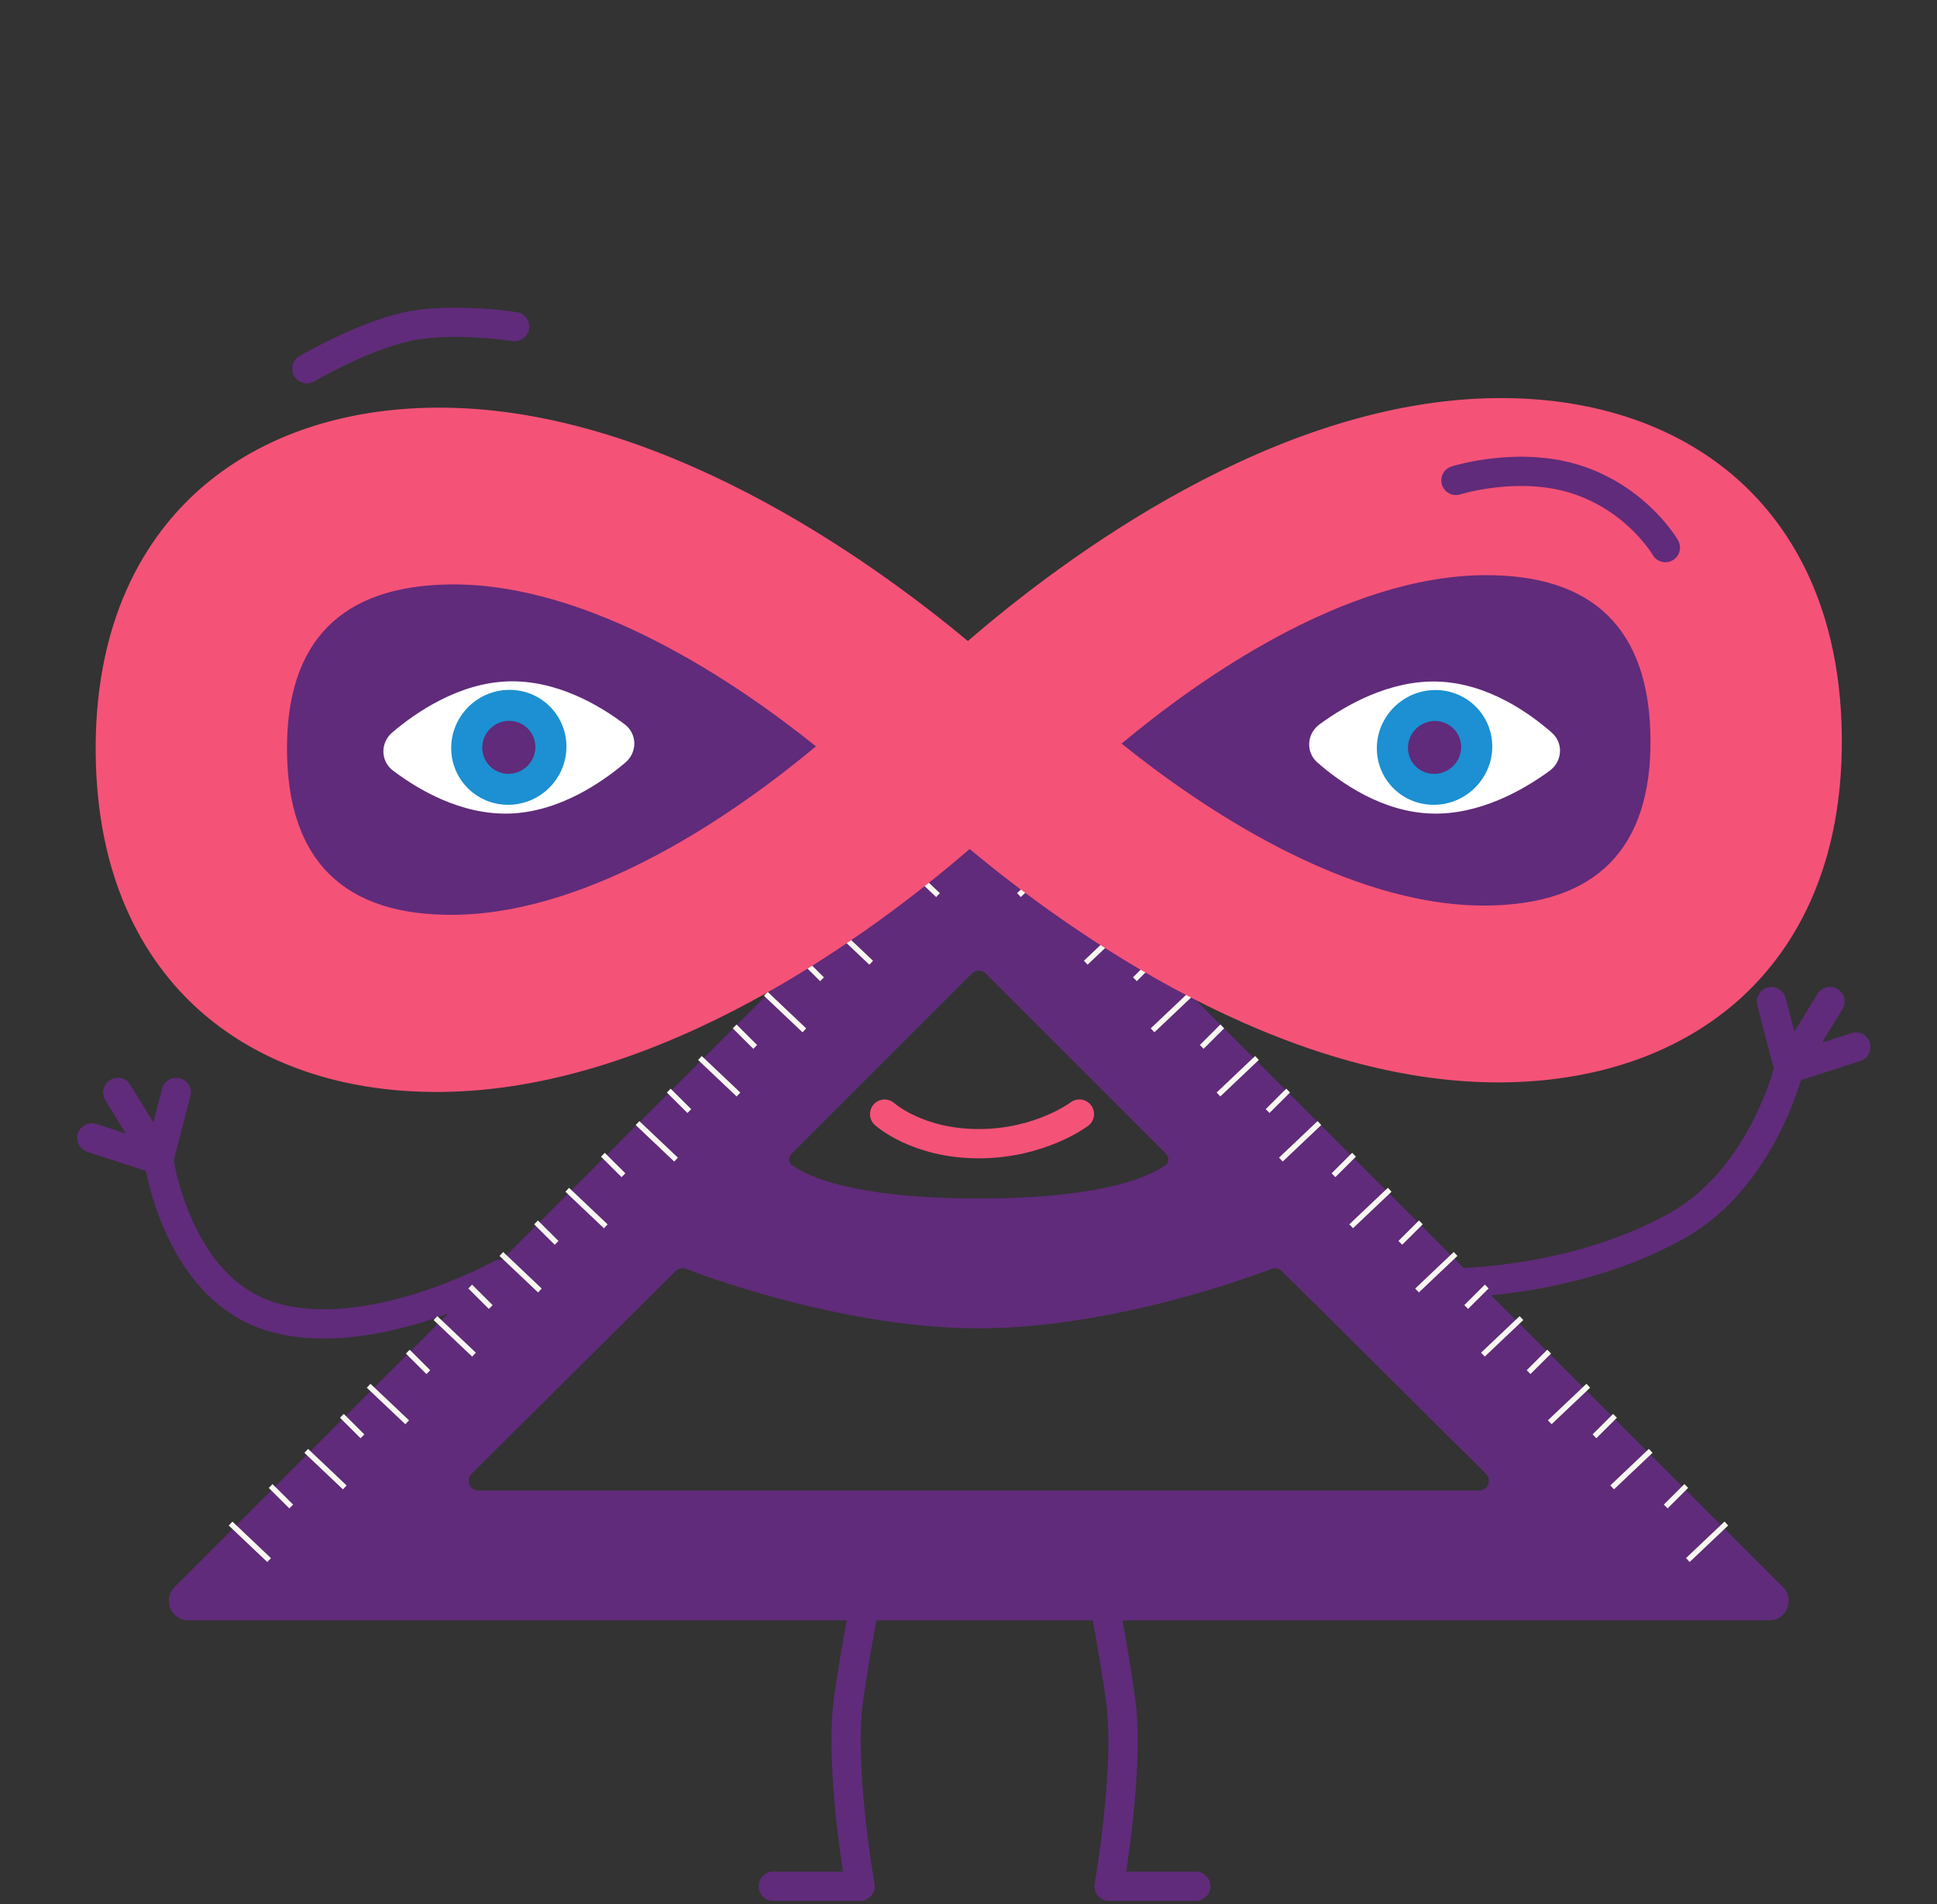 <?xml version="1.0" encoding="UTF-8"?> <svg xmlns="http://www.w3.org/2000/svg" width="360" height="354" fill="none"><rect width="100%" height="100%" fill="#333333" stroke="none"/> <path d="M93.085 236.872s-24.466 13.547-42.833 7.845c-17.495-5.432-20.736-29.137-20.736-29.137m0 0-12.444-4.046m12.444 4.046-7.618-12.492m7.618 12.492 3.241-12.492m237.755 35.389s22.322 0 41.23-10.654c15.874-8.944 20.736-29.136 20.736-29.136m0 0 12.444-4.046m-12.444 4.046 7.618-12.492m-7.618 12.492-3.241-12.492" stroke="#602B7A" stroke-width="5.44" stroke-linecap="round" stroke-linejoin="round"></path> <path fill-rule="evenodd" clip-rule="evenodd" d="M179.343 148.137a3.626 3.626 0 0 1 5.129 0l146.891 146.891c2.285 2.284.667 6.191-2.564 6.191H35.016c-3.23 0-4.849-3.907-2.564-6.191l146.891-146.891zm-32.171 68.434c-.709-.523-.664-1.473-.041-2.096l33.494-33.494a1.814 1.814 0 0 1 2.565 0l33.494 33.494c.623.623.668 1.573-.041 2.096-2.709 1.993-11.223 6.221-34.735 6.221-23.513 0-32.027-4.228-34.736-6.221zm-19.666 19.318a1.831 1.831 0 0 0-1.949.415l-37.92 37.684c-1.147 1.141-.34 3.099 1.279 3.099h185.983c1.618 0 2.426-1.958 1.278-3.099l-37.919-37.684a1.831 1.831 0 0 0-1.949-.415c-5.467 2.079-30.406 11.034-54.401 11.034-23.996 0-48.935-8.955-54.402-11.034z" fill="#602B7A"></path> <path transform="matrix(.73 .692 -.678 .727 166.825 159.971)" stroke="#F8F7F1" stroke-width="1.005" d="M0-.503h9.816"></path> <path transform="matrix(.73 .692 -.678 .727 154.405 172.545)" stroke="#F8F7F1" stroke-width="1.005" d="M0-.503h9.816"></path> <path transform="matrix(.73 .692 -.678 .727 141.987 185.115)" stroke="#F8F7F1" stroke-width="1.005" d="M0-.503h9.816"></path> <path transform="matrix(.73 .692 -.678 .727 129.742 197.045)" stroke="#F8F7F1" stroke-width="1.005" d="M0-.503h9.816"></path> <path transform="matrix(.73 .692 -.678 .727 118.144 209.146)" stroke="#F8F7F1" stroke-width="1.005" d="M0-.503h9.816"></path> <path transform="matrix(.73 .692 -.678 .727 105.08 221.545)" stroke="#F8F7F1" stroke-width="1.005" d="M0-.503h9.816"></path> <path transform="matrix(.73 .692 -.678 .727 92.835 233.477)" stroke="#F8F7F1" stroke-width="1.005" d="M0-.503h9.816"></path> <path transform="matrix(.73 .692 -.678 .727 80.591 245.4)" stroke="#F8F7F1" stroke-width="1.005" d="M0-.503h9.816"></path> <path transform="matrix(.73 .692 -.678 .727 68.171 257.977)" stroke="#F8F7F1" stroke-width="1.005" d="M0-.503h9.816"></path> <path transform="matrix(.73 .692 -.678 .727 56.572 270.082)" stroke="#F8F7F1" stroke-width="1.005" d="M0-.503h9.816"></path> <path transform="matrix(.73 .692 -.678 .727 42.512 283.592)" stroke="#F8F7F1" stroke-width="1.005" d="M0-.503h9.816"></path> <path transform="matrix(.713 .711 -.696 .709 161.025 166.021)" stroke="#F8F7F1" stroke-width="1.005" d="M0-.503h5.358"></path> <path transform="matrix(.713 .711 -.696 .709 174.066 152.811)" stroke="#F8F7F1" stroke-width="1.005" d="M0-.503h5.358"></path> <path transform="matrix(.713 .711 -.696 .709 148.606 178.592)" stroke="#F8F7F1" stroke-width="1.005" d="M0-.503h5.358"></path> <path transform="matrix(.713 .711 -.696 .709 136.187 191.168)" stroke="#F8F7F1" stroke-width="1.005" d="M0-.503h5.358"></path> <path transform="matrix(.713 .711 -.696 .709 123.942 203.098)" stroke="#F8F7F1" stroke-width="1.005" d="M0-.503h5.358"></path> <path transform="matrix(.713 .711 -.696 .709 111.699 215.023)" stroke="#F8F7F1" stroke-width="1.005" d="M0-.503h5.358"></path> <path transform="matrix(.713 .711 -.696 .709 99.277 227.598)" stroke="#F8F7F1" stroke-width="1.005" d="M0-.503h5.358"></path> <path transform="matrix(.713 .711 -.696 .709 87.036 239.523)" stroke="#F8F7F1" stroke-width="1.005" d="M0-.503h5.358"></path> <path transform="matrix(.713 .711 -.696 .709 75.436 251.629)" stroke="#F8F7F1" stroke-width="1.005" d="M0-.503h5.358"></path> <path transform="matrix(.713 .711 -.696 .709 63.192 263.559)" stroke="#F8F7F1" stroke-width="1.005" d="M0-.503h5.358"></path> <path transform="matrix(.713 .711 -.696 .709 49.952 276.605)" stroke="#F8F7F1" stroke-width="1.005" d="M0-.503h5.358"></path> <path transform="matrix(-.73 .692 .678 .727 196.88 159.965)" stroke="#F8F7F1" stroke-width="1.005" d="M0-.503h9.816"></path> <path transform="matrix(-.73 .692 .678 .727 209.299 172.539)" stroke="#F8F7F1" stroke-width="1.005" d="M0-.503h9.816"></path> <path transform="matrix(-.73 .692 .678 .727 221.717 185.109)" stroke="#F8F7F1" stroke-width="1.005" d="M0-.503h9.816"></path> <path transform="matrix(-.73 .692 .678 .727 233.961 197.039)" stroke="#F8F7F1" stroke-width="1.005" d="M0-.503h9.816"></path> <path transform="matrix(-.73 .692 .678 .727 245.56 209.141)" stroke="#F8F7F1" stroke-width="1.005" d="M0-.503h9.816"></path> <path transform="matrix(-.73 .692 .678 .727 258.624 221.539)" stroke="#F8F7F1" stroke-width="1.005" d="M0-.503h9.816"></path> <path transform="matrix(-.73 .692 .678 .727 270.87 233.471)" stroke="#F8F7F1" stroke-width="1.005" d="M0-.503h9.816"></path> <path transform="matrix(-.73 .692 .678 .727 283.112 245.395)" stroke="#F8F7F1" stroke-width="1.005" d="M0-.503h9.816"></path> <path transform="matrix(-.73 .692 .678 .727 295.532 257.971)" stroke="#F8F7F1" stroke-width="1.005" d="M0-.503h9.816"></path> <path transform="matrix(-.73 .692 .678 .727 307.131 270.076)" stroke="#F8F7F1" stroke-width="1.005" d="M0-.503h9.816"></path> <path transform="matrix(-.73 .692 .678 .727 321.192 283.586)" stroke="#F8F7F1" stroke-width="1.005" d="M0-.503h9.816"></path> <path transform="matrix(-.713 .711 .696 .709 202.679 166.016)" stroke="#F8F7F1" stroke-width="1.005" d="M0-.503h5.358"></path> <path transform="matrix(-.713 .711 .696 .709 188.745 152.812)" stroke="#F8F7F1" stroke-width="1.005" d="M0-.503h5.358"></path> <path transform="matrix(-.713 .711 .696 .709 215.097 178.586)" stroke="#F8F7F1" stroke-width="1.005" d="M0-.503h5.358"></path> <path transform="matrix(-.713 .711 .696 .709 227.517 191.162)" stroke="#F8F7F1" stroke-width="1.005" d="M0-.503h5.358"></path> <path transform="matrix(-.713 .711 .696 .709 239.761 203.092)" stroke="#F8F7F1" stroke-width="1.005" d="M0-.503h5.358"></path> <path transform="matrix(-.713 .711 .696 .709 252.005 215.018)" stroke="#F8F7F1" stroke-width="1.005" d="M0-.503h5.358"></path> <path transform="matrix(-.713 .711 .696 .709 264.426 227.592)" stroke="#F8F7F1" stroke-width="1.005" d="M0-.503h5.358"></path> <path transform="matrix(-.713 .711 .696 .709 276.667 239.52)" stroke="#F8F7F1" stroke-width="1.005" d="M0-.503h5.358"></path> <path transform="matrix(-.713 .711 .696 .709 288.267 251.623)" stroke="#F8F7F1" stroke-width="1.005" d="M0-.503h5.358"></path> <path transform="matrix(-.713 .711 .696 .709 300.511 263.553)" stroke="#F8F7F1" stroke-width="1.005" d="M0-.503h5.358"></path> <path transform="matrix(-.713 .711 .696 .709 313.751 276.6)" stroke="#F8F7F1" stroke-width="1.005" d="M0-.503h5.358"></path> <path d="M163.75 283.234s-3.902 17.496-6.031 32.577c-1.784 12.634 2.129 34.847 2.129 34.847h-16.127m58.5-67.424s3.902 17.496 6.032 32.577c1.784 12.634-2.13 34.847-2.13 34.847h16.128" stroke="#602B7A" stroke-width="5.44" stroke-linecap="round" stroke-linejoin="round"></path> <path d="M78.233 180.749c-27.24.098-41.093-13.662-41.174-40.894-.087-27.22 13.68-41.08 40.923-41.17 34.893-.12 71.376 25.225 90.42 40.726-18.953 15.636-55.285 41.221-90.169 41.338zm115.37-41.413c18.944-15.633 55.276-41.218 90.169-41.338 27.24-.098 41.093 13.663 41.174 40.894.09 27.229-13.68 41.081-40.923 41.17-34.887.108-71.376-25.225-90.42-40.726z" fill="#602B7A"></path> <path d="M116.105 134.655c2.333 1.765 2.392 5.182.114 7.111-4.466 3.784-12.356 9.16-21.447 9.471-9.092.31-17.15-4.515-21.73-7.984-2.334-1.765-2.393-5.182-.115-7.111 4.467-3.784 12.356-9.16 21.447-9.47 9.092-.311 17.15 4.514 21.731 7.983z" fill="#fff"></path> <path d="M105.273 138.618c-.099-5.898-4.974-10.54-10.887-10.368-5.914.171-10.627 5.091-10.528 10.989.1 5.898 4.974 10.54 10.887 10.368 5.914-.171 10.627-5.091 10.528-10.989z" fill="#1C90D2"></path> <path d="M99.5 138.786a4.854 4.854 0 0 0-5.016-4.773c-2.724.079-4.896 2.344-4.85 5.059a4.854 4.854 0 0 0 5.016 4.773c2.724-.079 4.896-2.344 4.85-5.059z" fill="#602B7A"></path> <path d="M288.4 136.195c2.199 1.924 2.01 5.335-.401 7.099-4.727 3.462-12.982 8.27-22.068 7.942-9.086-.327-16.769-5.705-21.084-9.486-2.198-1.924-2.009-5.335.402-7.1 4.727-3.461 12.982-8.269 22.067-7.941 9.086.327 16.769 5.705 21.084 9.486z" fill="#fff"></path> <path d="M277.327 139.381c.332-5.887-4.193-10.855-10.107-11.095-5.914-.24-10.978 4.337-11.31 10.224-.333 5.887 4.192 10.855 10.106 11.095 5.914.241 10.978-4.337 11.311-10.224z" fill="#1C90D2"></path> <path d="M271.554 139.148a4.834 4.834 0 0 0-4.657-5.108c-2.725-.11-5.058 1.997-5.211 4.707a4.834 4.834 0 0 0 4.657 5.108c2.725.111 5.058-1.997 5.211-4.707z" fill="#602B7A"></path> <path d="M321.319 87.717c-11.152-9.126-26.09-13.87-43.193-13.71-41.022.364-80.287 29.647-98.245 45.164-18.223-15.194-57.996-43.76-99.014-43.388-17.107.151-31.961 5.162-42.955 14.484-9.314 7.9-20.36 22.932-20.128 49.694.23 26.763 11.54 41.591 20.99 49.32 11.15 9.126 26.09 13.87 43.193 13.71 41.021-.364 80.286-29.647 98.244-45.164 18.224 15.194 57.996 43.761 99.015 43.388 17.106-.151 31.961-5.161 42.954-14.483 9.314-7.901 20.363-22.923 20.129-49.695-.229-26.754-11.54-41.591-20.99-49.32zm-236.99 82.347c-20.386.182-30.813-10.059-30.989-30.436-.176-20.377 10.073-30.802 30.458-30.984 26.112-.237 53.53 18.578 67.849 30.105-14.125 11.78-41.206 31.078-67.318 31.315zm191.972-1.722c-26.113.237-53.53-18.578-67.849-30.105 14.115-11.777 41.196-31.075 67.309-31.312 20.385-.182 30.812 10.059 30.988 30.436.185 20.374-10.063 30.8-30.448 30.981z" fill="#F55277"></path> <path d="M57.029 68.557s10.256-6.033 18.702-7.843c8.445-1.81 19.908 0 19.908 0M270.59 89.309s11.914-3.796 22.924 0c11.011 3.795 16.003 12.49 16.003 12.49" stroke="#602B7A" stroke-width="5.44" stroke-miterlimit="10" stroke-linecap="round" stroke-linejoin="round"></path> <path d="M200.609 207.109s-7.239 5.503-18.702 5.503c-11.462 0-17.495-5.5-17.495-5.5" stroke="#F55277" stroke-width="5.44" stroke-miterlimit="10" stroke-linecap="round" stroke-linejoin="round"></path> </svg> 